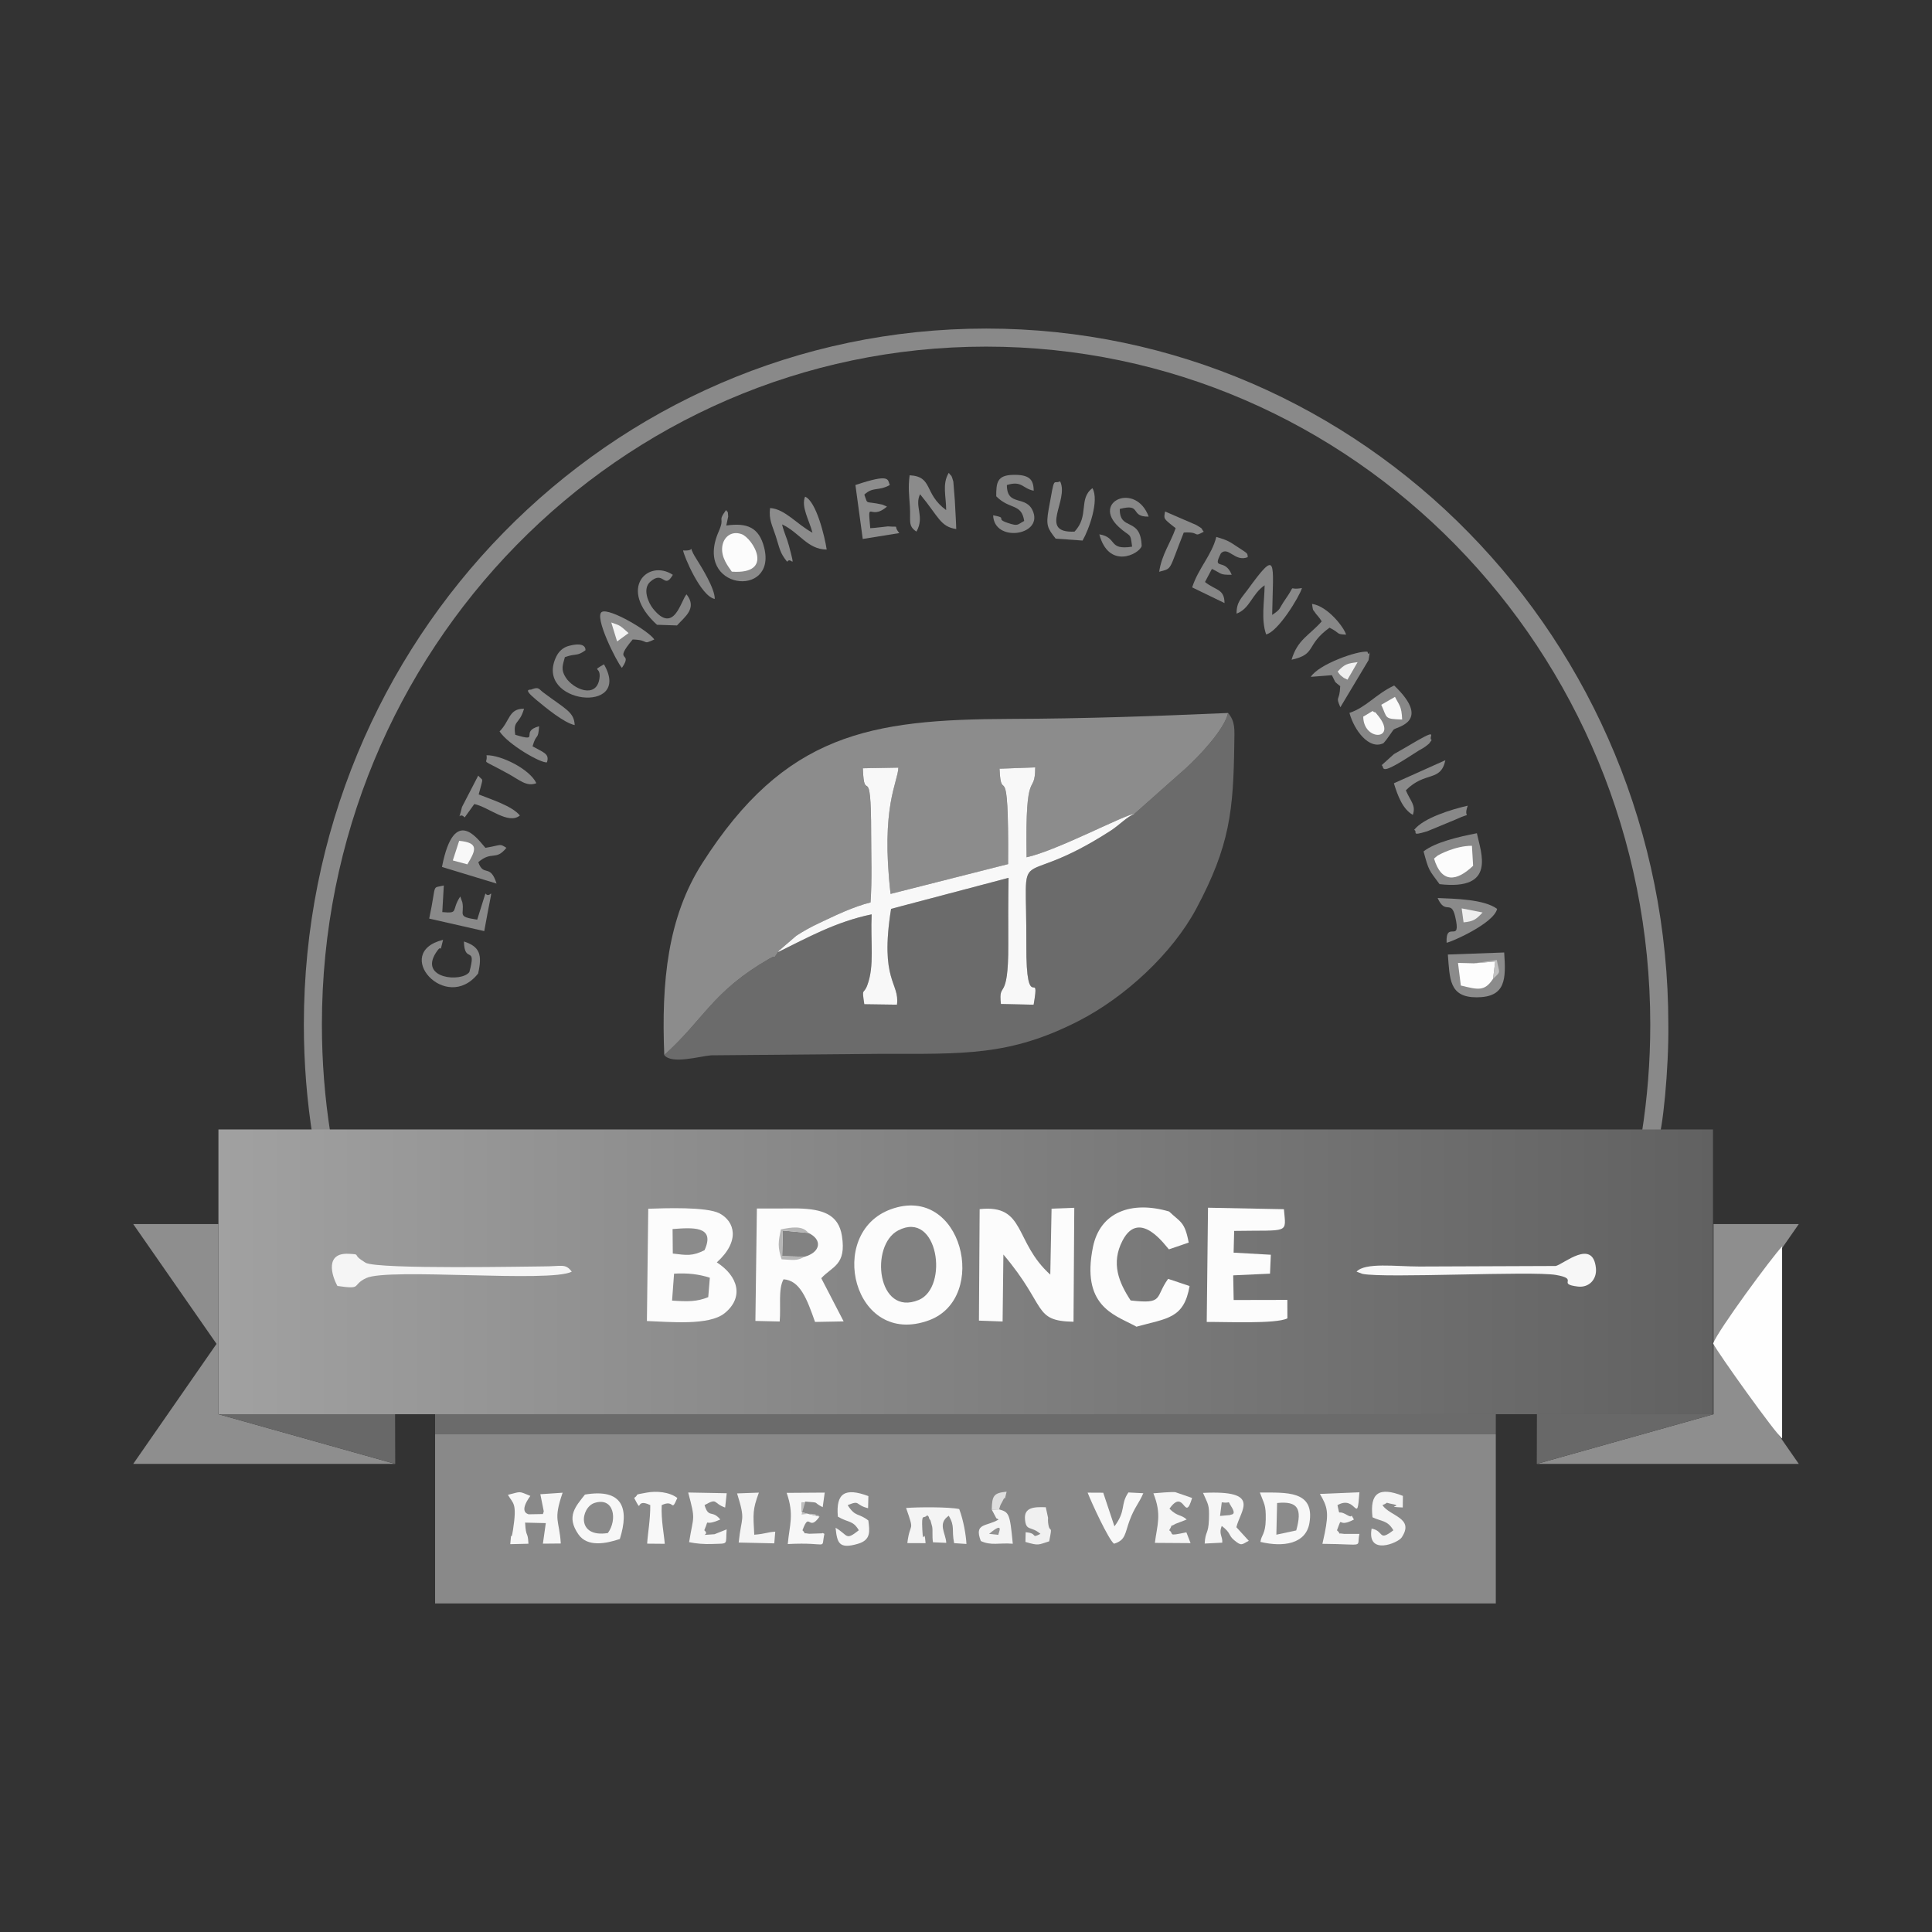 <?xml version="1.0" encoding="UTF-8"?>
<!DOCTYPE svg PUBLIC "-//W3C//DTD SVG 1.1//EN" "http://www.w3.org/Graphics/SVG/1.1/DTD/svg11.dtd">
<!-- Creator: CorelDRAW 2018 (64 Bit) -->
<svg xmlns="http://www.w3.org/2000/svg" xml:space="preserve" width="48.26mm" height="48.26mm" version="1.1" style="shape-rendering:geometricPrecision; text-rendering:geometricPrecision; image-rendering:optimizeQuality; fill-rule:evenodd; clip-rule:evenodd"
viewBox="0 0 1409.66 1409.66"
 xmlns:xlink="http://www.w3.org/1999/xlink">
 <rect x="0" y="0" width="1409.66" height="1409.66" fill="#333333" stroke="none"/>
 <defs>
  <style type="text/css">
   <![CDATA[
    .fil32 {fill:none}
    .fil3 {fill:#686868}
    .fil4 {fill:#6B6B6B}
    .fil10 {fill:#818181}
    .fil21 {fill:#828282}
    .fil19 {fill:#868686}
    .fil13 {fill:#878787}
    .fil15 {fill:#888888}
    .fil5 {fill:#898989}
    .fil18 {fill:#8A8A8A}
    .fil14 {fill:#8B8B8B}
    .fil6 {fill:#8C8C8C}
    .fil28 {fill:#8D8D8D}
    .fil2 {fill:#8E8E8E}
    .fil30 {fill:#929292}
    .fil24 {fill:#B6B6B6}
    .fil31 {fill:#BFBFBF}
    .fil29 {fill:#C1C1C1}
    .fil26 {fill:#DEDEDE}
    .fil25 {fill:#EEEEEE}
    .fil22 {fill:#F0F0F0}
    .fil27 {fill:#F3F3F3}
    .fil17 {fill:#F4F4F4}
    .fil11 {fill:whitesmoke}
    .fil16 {fill:#F6F6F6}
    .fil12 {fill:#F7F7F7}
    .fil7 {fill:#F8F8F8}
    .fil23 {fill:#FAFAFA}
    .fil8 {fill:#FCFCFC}
    .fil20 {fill:#FDFDFD}
    .fil9 {fill:#FEFEFE}
    .fil0 {fill:#898989;fill-rule:nonzero}
    .fil1 {fill:url(#id0)}
   ]]>
  </style>
  <linearGradient id="id0" gradientUnits="userSpaceOnUse" x1="1249.86" y1="927.98" x2="159.38" y2="927.98">
   <stop offset="0" style="stop-opacity:1; stop-color:#616161"/>
   <stop offset="1" style="stop-opacity:1; stop-color:#A1A1A1"/>
  </linearGradient>
 </defs>
 <g id="Capa_x0020_1">
  <g id="_2257112487664">
   <g>
    <path class="fil0" d="M719.49 239.73c137.47,0 261.93,56.87 352.02,148.8 90.07,91.91 145.77,218.86 145.77,359.06 0.41,31.25 -4.07,78.39 -7.97,85.96l-980.99 -2.95c-4.36,-27.01 -6.62,-54.74 -6.62,-83.01 0,-140.2 55.71,-267.15 145.77,-359.06 90.09,-91.94 214.55,-148.8 352.02,-148.8zm342.65 158.02c-87.69,-89.49 -208.84,-144.84 -342.65,-144.84 -133.81,0 -254.96,55.35 -342.65,144.84 -87.71,89.51 -141.97,213.2 -141.97,349.85 0,27.18 2.15,53.84 6.27,79.82l956.7 -0.09c4.12,-25.96 6.26,-52.59 6.26,-79.73 0,-136.65 -54.25,-260.34 -141.97,-349.85z"/>
    <g>
     <polygon class="fil1" points="1249.86,1031.86 159.38,1031.86 159.38,824.09 1249.86,824.09 "/>
     <polygon class="fil2" points="97.2,893.12 159.38,893.12 159.38,980.62 159.38,1031.86 288.37,1068.12 97.2,1068.12 157.99,980.54 "/>
     <polygon class="fil3" points="288.26,1031.86 288.37,1068.12 159.38,1031.86 "/>
     <polygon class="fil2" points="1312.47,893.12 1250.28,893.12 1250.28,980.62 1250.28,1031.86 1121.3,1068.12 1312.47,1068.12 1251.67,980.54 "/>
     <polygon class="fil3" points="1121.4,1031.86 1121.3,1068.12 1250.28,1031.86 "/>
     <rect class="fil4" x="317.46" y="1031.86" width="773.93" height="14.66"/>
     <rect class="fil5" x="317.46" y="1046.53" width="773.93" height="123.41"/>
    </g>
    <path class="fil4" d="M827.68 593.85c-5.5,2.22 -11.16,8.27 -16.99,12.05 -72.64,47.07 -61.45,2.38 -61.85,83.47 -0.26,53.4 10.29,14.63 5.33,43.72l-23.88 -0.53c-2.02,-17.74 5.51,0.19 5.38,-43.2 -0.05,-16.31 -0.1,-32.6 0.21,-48.84l-85.73 22.63c-8.46,53.01 6.42,53.67 4.3,69.92l-23.84 -0.34c-1.95,-12.84 -0.57,-6.5 2.16,-13.78 5.39,-14.34 2.26,-30.91 3.2,-51.79 -26.17,5.41 -47.1,17.12 -68.28,27.56 -5.06,6.97 0.63,0.78 -6.47,4.86 -41.37,23.84 -46.9,43.4 -76.55,70.22 5.29,6.98 26.01,0.86 34.09,0.2l123.7 -1.08c60.95,0 94.43,1.66 144.59,-24.02 33.9,-17.36 68.34,-49.22 85.85,-82.01 24.52,-45.92 27.04,-71.53 27.69,-120.34 0.14,-10.43 0.84,-15.91 -4.53,-22.37 -2.62,12.03 -21.29,31.73 -31.08,40.55l-37.3 33.1z"/>
    <path class="fil6" d="M484.68 769.8c29.65,-26.82 35.18,-46.38 76.55,-70.22 7.09,-4.08 1.41,2.11 6.47,-4.86 0.26,-0.48 0.81,-1.7 0.96,-1.32l12.24 -10.54c5.33,-3.51 10.5,-6.34 16.78,-9.31 11.52,-5.46 24.86,-11.95 37.46,-15.07 1.15,-16.03 0.45,-34.06 0.45,-50.35 0.01,-55.61 -5.03,-19.56 -6.06,-47.54l25.92 -0.47c-0.22,10.7 -13.02,28 -5.68,92.13l85.74 -21.73c0.6,-84.3 -5.03,-41.17 -6.25,-69.61l26.06 -0.96c-0.19,22.49 -7.5,-3.35 -6.3,65.58 22.31,-4.91 72.14,-31.44 78.65,-31.66l37.3 -33.1c9.79,-8.83 28.46,-28.52 31.08,-40.55 -54.37,2.35 -103.9,4.13 -159.23,4.32 -102.13,0.36 -164.09,10.65 -224.54,105.47 -25.1,39.38 -29.8,86.22 -27.6,139.82z"/>
    <path class="fil7" d="M567.7 694.71c21.18,-10.44 42.11,-22.15 68.28,-27.56 -0.94,20.88 2.19,37.45 -3.2,51.79 -2.74,7.28 -4.11,0.95 -2.16,13.78l23.84 0.34c2.12,-16.25 -12.76,-16.91 -4.3,-69.92l85.73 -22.63c-0.31,16.23 -0.26,32.53 -0.21,48.84 0.14,43.39 -7.4,25.47 -5.38,43.2l23.88 0.53c4.96,-29.09 -5.59,9.68 -5.33,-43.72 0.4,-81.09 -10.78,-36.4 61.85,-83.47 5.83,-3.78 11.48,-9.83 16.99,-12.05 -6.51,0.22 -56.33,26.75 -78.65,31.66 -1.2,-68.93 6.11,-43.09 6.3,-65.58l-26.06 0.96c1.22,28.44 6.85,-14.69 6.25,69.61l-85.74 21.73c-7.35,-64.13 5.46,-81.43 5.68,-92.13l-25.92 0.47c1.03,27.98 6.06,-8.07 6.06,47.54 0,16.28 0.7,34.32 -0.45,50.35 -12.6,3.12 -25.94,9.61 -37.46,15.07 -6.29,2.98 -11.45,5.8 -16.78,9.31l-12.24 10.54c-0.14,-0.38 -0.7,0.84 -0.96,1.32z"/>
    <path class="fil8" d="M650.04 882.31c-47.74,17.3 -27.32,101.31 27.8,81.02 44.14,-16.25 24.26,-99.89 -27.8,-81.02z"/>
    <path class="fil8" d="M472.01 963.87c16.19,0.53 45.27,3.58 56.7,-5.71 14.31,-11.63 9.89,-27.06 -5.7,-37.08 17.44,-15.79 12.88,-29.91 2.11,-35.69 -9.43,-5.06 -40.55,-3.83 -52.13,-3.44l-0.98 81.93z"/>
    <path class="fil8" d="M594.68 964.53l20.87 -0.39 -16.32 -31.5c8.08,-8.86 18.42,-9.41 15.08,-30.84 -2.46,-15.84 -14.29,-19.61 -31.87,-20.06l-30.19 0.03 -1.08 82.03 17.71 0.41c0.98,-10.59 -1.22,-23.62 2.82,-30.79 12.02,0.84 17.06,14.24 22.97,31.11z"/>
    <path class="fil8" d="M714.25 963.58l17.29 0.63 0.57 -48.86c32.12,37.89 21.25,48.51 51.17,49.04l0.55 -83.13 -16.57 0.62 -0.93 48.14c-26.65,-23.93 -17.7,-51.45 -51.55,-47.79l-0.52 81.36z"/>
    <path class="fil9" d="M1300.29 1049.62l0 -140.17c-7.67,8.11 -46.91,61.36 -50.32,70.81 3.61,7.21 45.33,65.47 50.32,69.35z"/>
    <path class="fil8" d="M880.48 964.56c12.56,-0.21 50.62,1.63 58.85,-2.64l-0.03 -13.46 -39.17 0.08 -0.34 -18 26.86 -1.23 0.6 -13.8 -27.16 -1.53 0.41 -15.86c40.79,-0.7 37.83,2.49 36.3,-15.83l-55.39 -1.09 -0.93 83.35z"/>
    <path class="fil8" d="M829.14 968.03c22.41,-6.24 34.68,-5.72 38.83,-29.69l-15.68 -5.24c-9.76,13.6 -2.79,18.57 -27.33,15.76 -8.53,-12.99 -14.54,-27.07 -5.92,-43.67 12.66,-24.37 32.38,5.41 33.88,6.38l14.4 -4.93c-2.89,-15.48 -6.06,-14.77 -14.3,-22.68 -27.46,-8.04 -50.37,0.35 -55.57,25.97 -8.6,42.35 15,49.28 29.76,56.99 0.48,0.25 1.35,0.67 1.95,1.11z"/>
    <path class="fil10" d="M655.4 897.73c-21.01,10.88 -15.37,63.23 14.87,50.8 22.31,-9.17 14.21,-65.86 -14.87,-50.8z"/>
    <path class="fil11" d="M246.2 938.28c18.81,2.72 9.95,-0.51 20.94,-5.72 16.19,-7.68 134.47,3.58 150.05,-4.71 -4.79,-6.2 -6.94,-3.81 -21.07,-3.83 -8.09,-0.01 -119.87,2.33 -129.41,-2.67 -0.59,-0.31 -1.12,-0.81 -1.68,-1.15 -8.46,-5.16 -1.06,-4.88 -10.62,-5.38 -17.37,-0.91 -12.48,15.8 -8.21,23.46z"/>
    <path class="fil12" d="M989.8 927.85l4.31 1.62c16.57,3.34 123.64,-2.25 141.18,0.78 17.61,3.04 -0,6.51 15.94,8.47 8.16,1 14.01,-5.25 13.22,-13.36 -2.14,-21.99 -23.54,-2.99 -29.34,-1.64l-99.53 0.38c-17.19,-0.01 -39.54,-3.11 -45.79,3.76z"/>
    <path class="fil5" d="M529.93 383.44c0.15,-0.57 1.39,-6.52 1.39,-6.57 -0.29,-4.92 -0.39,-2.61 -1.55,-4.74 -6.76,9.36 -0.44,4.41 -5.41,15.73 -18.66,42.55 42.63,49.15 33.22,11.72 -3.78,-15.04 -12.73,-18.26 -27.66,-16.14z"/>
    <path class="fil13" d="M1038.68 621.22c3.86,14.16 3.66,13.07 11.67,23.89 41.57,4.77 30.28,-22.68 27.24,-37.15 -12.83,2.49 -30.23,6.44 -38.9,13.26z"/>
    <path class="fil14" d="M1056.41 696.45c1.42,17.67 0.85,31.29 21.07,31.23 21.4,-0.07 21.36,-13.47 20.03,-32.71l-41.1 1.49z"/>
    <path class="fil13" d="M984.61 520.16c3.41,12.56 14.24,27.17 24.77,22.12 2.92,-2.99 6.81,-9.41 7.59,-10.03 2.51,-1.98 27.67,-5.89 0.27,-32.08 -13.55,6.38 -20.42,15.97 -32.64,19.99z"/>
    <path class="fil12" d="M452.26 1122.92c7.01,-22.35 2.13,-37.05 -25.46,-32.43 -6.75,8.67 -13.92,15.85 -4.77,29.04 6.54,9.42 19.91,6.85 30.22,3.39z"/>
    <path class="fil12" d="M919.67 1125.03c16.6,3.99 33.18,1.59 35.75,-13.86 3.97,-23.86 -16.94,-22.08 -36.17,-22.15 3.17,8.69 4.47,8.74 4.28,19.78 -0.19,10.71 -3.25,11.15 -3.86,16.22z"/>
    <path class="fil15" d="M322.47 632.56l39.85 12.12c-4.74,-14.99 -9.43,-4.44 -13.34,-15.6 10.02,-8.61 12.57,-0.63 20.52,-10.48 -5.28,-3.26 -2.98,-2.07 -15.31,0.01 -4.75,-5.02 -22.65,-32.66 -31.72,13.95z"/>
    <path class="fil12" d="M372.31 1126.69l13.27 -0.32c-0.51,-9.83 -1.76,-3.56 -2.45,-15.41l15.1 0.36 -2.11 15 13.05 -0.12c-1.04,-17.48 -5.75,-16.54 1.34,-37.06l-16.26 1.1 2.49 12.41c-0.07,0.46 -0.34,1.4 -0.63,2.06l-10.48 0.18c-0.14,-0.3 -7.58,-1.13 1.33,-13.43 -9.08,-3.72 -6.48,-3.16 -16.37,-0.78 3.81,6.65 6.77,5.63 3.75,25.34 -1.74,11.32 -1.01,-2.37 -2.04,10.67z"/>
    <path class="fil16" d="M878.96 1126.24l12.85 -0.65c0.39,-4.77 -2.8,-6.2 -0.36,-12.21 6.89,5.25 4.78,6.81 8.89,10.26 5.79,4.87 5.67,3.15 10.83,0.59l-9.06 -9.92c2.92,-12.43 18.81,-27.19 -24.34,-25.04 3.62,8.63 4.71,7.95 4.31,19.44 -0.38,10.9 -2.63,8.3 -3.1,17.52z"/>
    <path class="fil17" d="M662.02 1125.9l13.32 0.06c-0.9,-12.53 -1.74,2.99 -2.37,-9.72 -0.65,-13.15 0.79,-7.38 3.57,-10.65 0.48,0.59 1.15,0.72 1.29,1.86 0.14,1.13 0.95,1.42 1.11,1.97l1.22 4.54c0.52,3.04 -0.14,6.66 0.56,11.35l9.7 0.41c-0.28,-7.01 -6.66,-14 1.85,-19.79 4.73,8.27 1.87,9.81 3.9,20.01l8.98 0.6c-0.29,-6.17 -2.09,-17.1 -5.27,-25.48 -7.55,-1.61 -30.05,-1.48 -38.76,-0.78 6.53,18.73 2.87,9.31 0.9,25.63z"/>
    <path class="fil14" d="M592.81 388.67c-11.43,-6.09 -19.99,-17.32 -30.93,-17.98 -1.06,8.43 1.58,12.55 4.07,20.27 3.1,9.64 2.99,12.24 8.38,18.93 2.96,-4.56 6.63,8.32 1.21,-12.08 -1.5,-5.63 -3.23,-8.36 -4.92,-15.2 12.72,5.89 18.47,18.27 32.56,18.37 -1.39,-9.53 -7.65,-35.19 -15.75,-38.59 -3.13,7.2 3.15,17.51 5.38,26.28z"/>
    <path class="fil14" d="M668.68 387.88c6.22,-11.09 -1.67,-18.32 2.62,-27.28 13.6,16.42 14.77,23.74 26.41,25.4 -0.2,-7.16 -0.73,-14.02 -1.05,-21.14l-1.07 -13.46c-1.79,-5.92 -0.82,-2.93 -3.33,-6.4 -5.03,8.19 -1.83,17.49 -1.92,27.17 -16.49,-12.03 -9.3,-24.45 -26.64,-25.39 -1.17,9.05 -0.37,13.97 0.2,22.93 0.66,10.36 -1.62,13.99 4.77,18.16z"/>
    <path class="fil15" d="M902.24 447.72c9.78,-3.58 11.06,-14.17 20.48,-20.68 -0.14,12.16 -2.71,24.86 1.1,35.85 8.68,-1.87 24.26,-27.48 26.14,-33.82 -11.3,1.96 -3.53,-3.98 -12.05,8.14 -5.25,7.47 -2.74,6.82 -9.69,11.46 0.7,-39.49 4.13,-48.69 -17.96,-18.32 -4.39,6.03 -8.08,8.79 -8.02,17.37z"/>
    <path class="fil18" d="M1055.49 687.85c3.05,-0.31 34.45,-14.01 36.87,-24.7 -9.55,-7.09 -30.74,-7.35 -43.42,-7.93 5.69,12.76 9.83,0.8 12.81,13.53 4.84,20.7 -7.01,2.01 -6.26,19.1z"/>
    <path class="fil11" d="M502.83 1125.22c5.18,1.1 11.17,1.56 16.66,1.34 12.65,-0.51 9.77,1.04 10.7,-10.66l-8.84 3.52c-13.88,0.75 -2.65,1.22 -7.47,-2.88 4.43,-10.45 -1.83,-1.84 11.66,-7.86 -6.03,-7.35 -8.41,-0.52 -11.49,-10.49 9.9,-5.55 6,-1.38 15.04,1.78l1.15 -10.44 -28.11 -0.53c5.58,20.94 3.84,16.21 0.68,36.2z"/>
    <path class="fil18" d="M453.77 487.32c8.79,-12.99 -7.28,-2.69 7.86,-20.73 12.82,0.36 6.25,4.4 15.77,0 -4.05,-6.3 -32.58,-23.03 -38.19,-20.15 -6.12,3.15 10.9,36.89 14.56,40.87z"/>
    <path class="fil11" d="M964.9 1126.44c32.43,0.25 24.59,3.24 27,-7.26l-9.05 0c-0.58,-0.03 -1.43,0.11 -1.99,0.03 -7.09,-1.1 -1.07,1.28 -5.35,-2.65 4.59,-12.09 -0.6,-0.97 12.38,-7.86 -4.03,-6.63 1.1,0.29 -5.38,-3.49 -7.24,-4.23 -4.43,2.21 -6.65,-6.99 14.03,-8.06 14.23,15.86 16.03,-9.4l-28.85 1.2c5.73,9.59 6.45,13.87 3.58,28.44l-1.74 8z"/>
    <path class="fil12" d="M597.95 1106.58l-12.88 -3.13c-0.57,-11.94 0.11,-5.13 2.62,-7.84 11.56,0.96 4.58,0.08 12.58,4.1l1.48 -10.65 -27.77 0.19c5.63,16.05 2.02,23.53 0.81,37.35 30.9,-1.65 23.95,4.89 26.73,-7.42 -0.53,-0.23 -1.45,-0.98 -1.7,-0.4l-9.4 0.31c-6.98,-1.18 -0.97,1.22 -4.9,-2.54 5.3,-14.39 4.28,1.65 12.43,-9.97z"/>
    <path class="fil15" d="M956.39 493.86l15.4 -1.21c3.22,6.12 0.99,3.83 6.08,8.02 -0.43,11.68 -3.67,6.59 0.11,15.37l20.55 -34.33c1.9,-12.6 0.7,-0.68 -0.79,-6.2 -7.33,-0.89 -35.69,9.25 -41.34,18.36z"/>
    <path class="fil11" d="M842.64 1125.74l26.04 0.18 -3.05 -7.88c-14.65,3.1 -8.5,1.21 -12.54,-1.49 3.91,-6.51 -1.31,-1.14 4.69,-4.74 0.2,-0.12 6.62,-2.46 8.08,-3.12 -4.46,-4.02 -6.52,-1.81 -12.57,-7.86 11.07,-15.82 10.89,11.13 16.51,-7.86l-12.28 -4.24c-3.59,-0.29 -12.04,0.56 -15.97,0.85 6.26,15.63 2.72,22.96 1.1,36.17z"/>
    <path class="fil7" d="M812.82 1126.36c8.58,-2.59 7.88,-7.48 11.3,-16.74 3.72,-10.11 6.59,-12.08 10.08,-20.1l-10.89 -0.57c-6.16,9.2 -1.33,12.82 -10.17,24.74l-8.18 -24.54 -11.38 -0.06c2.93,7.54 15.23,34.23 19.24,37.27z"/>
    <path class="fil13" d="M726.88 362.09c9.8,10.05 18.45,4.92 20.41,18.02 -5.11,2.67 -4.2,4.03 -11.9,1.47 -9.99,-3.33 0.68,-3.54 -10.75,-5.57 0.61,19.85 35.67,14.99 29.27,-2.41 -4.79,-13.02 -19.22,-3.33 -19.26,-19.7 11.11,-3.44 11.27,2.54 19.57,4.15 -0.04,-8.48 -3.52,-11.76 -14.78,-11.58 -12.04,0.18 -12.56,5.74 -12.55,15.62z"/>
    <path class="fil17" d="M1001.44 1107.06c6.25,3.11 11,2.02 15.21,9.49 -11.18,8.58 -6.55,0.44 -15.86,-1.23 -3.58,20.01 19.26,10.5 21.92,6.48 9.56,-14.38 -8.46,-15.34 -14.04,-23.6 5.59,-2.22 0.54,-2.08 7.19,-0.8 9.02,1.73 -6.8,1.85 7.65,2.51l0.11 -8.46c-17.5,-6.92 -24.29,-2.07 -22.18,15.6z"/>
    <path class="fil19" d="M869.85 428.58l23.61 11.44c-0.11,-10.5 -6.3,-9.01 -14.25,-15.37l5.05 -9.56c7.47,3.52 5.43,4.42 14.44,4.26 -5.1,-12.76 -14.61,-2.45 -7.84,-15.7 5.5,-5.26 10.11,6.62 19.54,2.88 -0.22,-2.9 0.38,-2.36 -6.73,-7 -7.32,-4.78 -7.49,-5.15 -16.2,-7.79 -3.3,13.33 -13.17,22.92 -17.63,36.85z"/>
    <path class="fil14" d="M770.25 393.01l19.63 1.4c4.63,-7.97 12.34,-29.18 7.21,-38.22 -10.42,7.72 -2.12,20.33 -13.1,31.7 -26.72,1.15 -3.72,-22.75 -10.48,-36.69 -5.26,2.62 -3.73,-5.68 -8.38,20.46 -2.09,11.79 -0.8,13.75 5.12,21.34z"/>
    <path class="fil13" d="M826.03 398.87c-17.89,2.77 -10.38,-6.79 -23.92,-9 6.86,25.65 28.78,14.7 30.9,8.61 -0.65,-21.87 -16.17,-10.56 -15.98,-27.12 16.45,-4.37 6.96,5.87 21.09,5.58 -9.33,-25.4 -41.91,-11.09 -21.82,7.54 8.54,7.92 8.37,3.26 9.73,14.39z"/>
    <path class="fil5" d="M313.18 670.24l40.15 9.13c7.48,-41.8 5.62,-21.64 0.84,-27.46l-5.98 19.1c-15.25,-2.19 -9.09,-3.67 -10.83,-12.58l-1.54 -4.31c-6.83,10.28 -0.6,12.54 -13.11,11.37l1.11 -19.4c-9.22,2.29 -5,-2.44 -10.66,24.14z"/>
    <path class="fil16" d="M611.34 1106.59c7.48,4.54 11.01,2.53 15.28,9.96 -9.95,7.8 -7.5,3.71 -16.94,-1.86 1.1,11.22 2.54,15.76 16.31,11.72 9.62,-2.82 8.56,-9.15 7.59,-17 -7.21,-5.69 -9.34,-2.19 -15.09,-11.2 9.46,-3.92 5.12,-0.16 14.89,2.23l0.23 -8.84c-17.08,-6.38 -23.81,-2.23 -22.28,15z"/>
    <path class="fil19" d="M440.67 484.71c-9.82,5.79 -1.79,0.82 -3.32,10.53 -2.32,14.8 -19.09,7.64 -24.59,-0.94 -3.75,-5.85 -2.12,-9.09 -0.6,-14.82 8.03,-2.96 8.65,-0.33 15,-5.02 -0,-0 1.13,-6.81 -12.29,-3.15 -4.32,1.18 -7.29,4.24 -9,7.77 -16.8,34.61 56.16,42.65 34.8,5.63z"/>
    <path class="fil6" d="M624.15 353.9l5.34 39.35 26.68 -4.29c-5.26,-6.35 1.72,-4.11 -8.33,-4.89 -0.2,-0.01 -10.28,1.26 -12.87,1.32 -1.99,-22.33 -0.5,-4.7 12.2,-15.77l-3.39 -1.44c-13.25,-2.97 -10.21,0.62 -13.14,-7.29 6.61,-6.03 9.88,-2.23 18.59,-7 -1.71,-4.09 0.53,-8.53 -25.09,0z"/>
    <path class="fil8" d="M533.97 417.11c31.64,2.15 15.15,-24.47 7.15,-27.37 -7.32,-2.66 -13.14,1.96 -14.11,8.9 -1.11,8 4.3,14.63 6.96,18.47z"/>
    <path class="fil15" d="M348.85 710.33c3.15,-13.73 1.28,-19.63 -10.35,-23.39 0.32,16.92 9.5,1.92 3.96,22.3 -5.59,7.66 -36.64,4.93 -24.43,-14.03 5.58,-8.67 1.9,3.81 5.25,-9.47 -37.76,9.29 2.11,54.28 25.57,24.58z"/>
    <path class="fil13" d="M479.34 455.85l14.62 0.5c5.61,-6.26 14.99,-12.49 6.98,-22.68 -4.12,4.12 -8.98,29.84 -24.51,10.36 -3.33,-4.18 -7.89,-14.37 -1.94,-19.61 9.95,-8.75 9.91,6.23 16.45,-5.01 -18.1,-11.9 -40.58,9.97 -11.6,36.43z"/>
    <path class="fil7" d="M462.72 1092.96c6.65,12.77 -0.1,-0.58 11.74,5.24 0.08,10.7 -1.86,20.75 -2.27,28.11l12.84 0.11c-0.49,-6.93 -2.71,-17.09 -2.23,-28.21 9.71,-4.7 6.55,6 11.4,-5.24 -5.97,-4.54 -15.45,-5.15 -22.19,-3.93 -10.85,1.97 -4.93,0.83 -9.29,3.93z"/>
    <path class="fil14" d="M490.37 948.97c11.16,0.75 18.17,0.89 26.39,-2.54l1.17 -14.14c-7.71,-2.55 -16.3,-3.6 -26.11,-2.96l-1.45 19.64z"/>
    <path class="fil17" d="M538.97 1125.5l25.97 0.59 0.71 -8.53c-6.23,0.4 -6.77,1.56 -15.31,2.23 -0.85,-15.43 -1.27,-18.16 3.37,-30.71l-15.92 0.57c6.45,20.6 3.15,16.25 1.18,35.85z"/>
    <path class="fil8" d="M1046.33 626.46c5.47,18.22 16.51,16.72 28.51,5.24l-0.86 -14.59c-12.12,-0.02 -24.2,6.62 -24.94,7.09 -0.37,0.24 -1.1,0.91 -1.38,1.11 -0.29,0.2 -0.89,0.77 -1.34,1.15z"/>
    <path class="fil18" d="M364.51 533.65c6.15,9.55 30.25,23.38 34.56,22.59 2.04,-6.38 -2.48,-7.12 -10.5,-11.7 2.91,-10.25 4.04,-3.78 4.79,-14.63 -14.65,3.83 1.67,12.03 -17.42,6.2 -1.71,-11.07 2.96,-7.04 6.4,-18.97 -11.26,-0.2 -10.19,8.91 -17.83,16.5z"/>
    <path class="fil14" d="M490.9 914.65c10.21,1.24 14.29,1.98 23.15,-2.46 8.22,-18.02 -9.13,-16.48 -23.31,-15.43l0.16 17.88z"/>
    <path class="fil19" d="M964.37 453.38c-9.01,10.26 -17.62,13.15 -21.99,27.99 18.56,-4.11 9.89,-10.46 27.69,-23.38 8.39,4.14 4.19,4.71 12.08,5.07 -1.26,-4.87 -13.06,-20.67 -24.84,-22.44 1.05,6.32 -0.04,2.78 2.82,7.21 0.44,0.69 2.42,2.45 4.24,5.55z"/>
    <path class="fil20" d="M1089.39 714.17l1.58 -12.63 -15.64 1.33 -11.51 -0.3 2.06 16.51c12.57,3.03 17.33,4.48 23.51,-4.92z"/>
    <path class="fil17" d="M728.98 1101.3l-5.37 0.16 3.37 6.35c0.37,0.14 1.15,0.5 1.65,0.87 -8.6,5.35 -18.22,2.21 -12.97,15.72 7.65,3.54 13.2,1.16 23.31,1.97 -2.12,-22.21 -2.73,-23 -10,-25.08z"/>
    <path class="fil5" d="M857.81 385.35c-3.91,11.2 -10.13,19.11 -12.03,31.83 9.83,-2.72 6.64,-0.19 17.93,-28.61 12.45,-0.82 6.34,3.94 14.59,-0.6 -2.47,-3.02 0.26,-1.52 -5.53,-4.95l-22.7 -9.82c-0.86,5.26 -1.45,4.92 6.1,10.92 0.35,0.28 1.14,0.76 1.64,1.23z"/>
    <path class="fil18" d="M339.04 596.42l7.04 -9.76c10.35,2.15 24.86,15.32 33.25,8.35 -5.85,-7.13 -21.61,-11.92 -30.06,-15.36 3.68,-13.95 3.29,-9.13 -0.34,-13.75l-11.85 22.92c-2.94,12.48 -2.36,2.91 1.95,7.6z"/>
    <path class="fil21" d="M587.1 916.96c11.69,-3.3 13.19,-12.53 2.7,-17.37l-18.61 -1.74 -0.51 18.71 16.42 0.39z"/>
    <path class="fil18" d="M443.51 1118.57c7.1,-9.66 4.59,-26.53 -9.71,-21.97 -10.02,3.19 -13.65,25.61 9.71,21.97z"/>
    <path class="fil22" d="M759.13 1119.17c-7.38,3.74 -1.42,-0.53 -10.78,-1.19l-0.15 7.07c9.94,2.97 9.29,2.02 17.32,-0.44 2.81,-14.03 0.27,-4.35 -0.79,-13.73 -0.06,-0.5 -0.05,-1.21 -0.09,-1.69 -0.05,-0.5 0.12,-1.24 0.07,-1.74l-1.67 -7.71c-8.34,-0.3 -15.94,-0.09 -15.17,8.79 0.79,9.05 4.32,4.59 11.27,10.64z"/>
    <path class="fil5" d="M1017.03 571.52c2.87,9.39 6.58,18.98 13.83,23.04 2.39,-7.16 -1.64,-9.71 -5.1,-17.9 14.09,-14.26 25.37,-5.8 28.84,-21.99l-37.57 16.85z"/>
    <path class="fil14" d="M931.27 1119.77l14.51 -3.11c4.4,-15.77 1.35,-21.59 -13.96,-20.01l-0.54 23.13z"/>
    <path class="fil15" d="M1031.83 605.49c2.97,1.52 -3.13,4.9 9.59,1.02l20.52 -8.5c14.32,-6.6 5,0.95 8.98,-10.16 -11.71,2.68 -32.24,8.89 -39.09,17.65z"/>
    <path class="fil15" d="M391.33 571.42c-4.86,-10.28 -25.63,-20.55 -36.35,-20.37 1.2,7.59 -6.3,1.32 16.23,13.73 7.8,4.3 13.19,9.48 20.12,6.65z"/>
    <path class="fil15" d="M388.05 502.93c-0.3,0.82 -7.85,-1.48 3.1,7.6 6.86,5.69 20.34,16.89 28.17,18.52 -0.41,-9.65 -6.82,-11.67 -22.89,-23.78 -3.37,-2.54 -3.16,-4.3 -8.38,-2.34z"/>
    <path class="fil13" d="M1008.1 558.32c2.4,1.14 -2.7,8.29 19.13,-5.61 3.2,-2.04 5.39,-3.48 8.04,-5.13 2.13,-1.33 3.1,-1.56 4.97,-3.04 4.04,-3.21 1.51,-1 4.37,-4.57 -3.41,-1.91 8.22,-10.86 -19.23,5.5 -3.26,1.94 -5.66,3.19 -8.29,4.74l-8.99 8.1z"/>
    <path class="fil13" d="M521.52 437.02c0.15,-7.47 -9.51,-23.04 -13.7,-29.69 -7.25,-11.53 1.41,-4.94 -9.41,-5.71 0.65,4.2 12.89,33.45 23.11,35.4z"/>
    <path class="fil23" d="M994.67 522.88c0.19,18.2 24.95,17.29 11.28,-0.16 -4.33,-5.52 -1.6,-1.5 -4.43,-3.93l-6.85 4.09z"/>
    <path class="fil7" d="M330.39 627.81l10.61 2.85c6.31,-10.5 8.56,-15.78 -5.98,-17.17l-4.63 14.32z"/>
    <path class="fil23" d="M1007.82 514.24c4.53,9.8 1.83,10.34 15.24,10.75 -0.4,-9.84 -2.07,-10.2 -5.22,-16.53l-10.02 5.79z"/>
    <path class="fil24" d="M587.1 916.96l-16.42 -0.39 0.51 -18.71 18.61 1.74c-4.18,-5.6 -12.38,-4.12 -20.03,-2.59 -1.99,9.52 -2.4,12.77 0.52,21.83 8.73,0.45 10.84,1.37 16.82,-1.87z"/>
    <path class="fil25" d="M1067.88 672.99c7.26,-0.71 9.01,-2.03 13.88,-7.21l-15.27 -3 1.39 10.21z"/>
    <path class="fil22" d="M976.01 489.98c0.48,0.73 1.74,2.47 2.14,2.78 3.92,3.06 0.83,0.96 5.02,3.15l7.39 -12.78c-7.8,1.06 -9.31,1.33 -14.55,6.85z"/>
    <path class="fil26" d="M723.62 1101.46l5.37 -0.16c1.2,-4.43 1.38,-3.59 2.43,-5.84 2.92,-6.3 0.69,2.82 3.04,-7.07 -9.45,0.92 -10.62,2.88 -10.83,13.07z"/>
    <path class="fil27" d="M450.26 468.03l8.37 -6.11c-6.96,-6.17 -5.98,-5.35 -12.62,-7.74l4.25 13.85z"/>
    <path class="fil28" d="M890.17 1106.1l7.46 -0.67c-0.1,-0.67 5.16,0.65 0.74,-6.24 -3.36,-5.24 0.61,-1.96 -6.92,-3.04l-1.27 9.95z"/>
    <path class="fil29" d="M1089.39 714.17c6.32,-5.85 4.42,-3.84 2.75,-13.7l-16.8 2.4 15.64 -1.33 -1.58 12.63z"/>
    <path class="fil30" d="M721.69 1119.17l6.74 0.72c-0.23,-0.9 5.15,-10.76 -6.74,-0.72z"/>
    <path class="fil31" d="M597.95 1106.58c-0.52,-0.34 -1.16,-1.62 -1.52,-1.06 -0.41,0.65 -1.36,-0.72 -1.95,-0.77 -4.64,-0.35 -3.62,-0.39 -9.66,0.33l2.87 -9.48c-2.51,2.71 -3.2,-4.1 -2.62,7.84l12.88 3.13z"/>
   </g>
   <rect class="fil32" width="1409.66" height="1409.66"/>
  </g>
 </g>
</svg>
